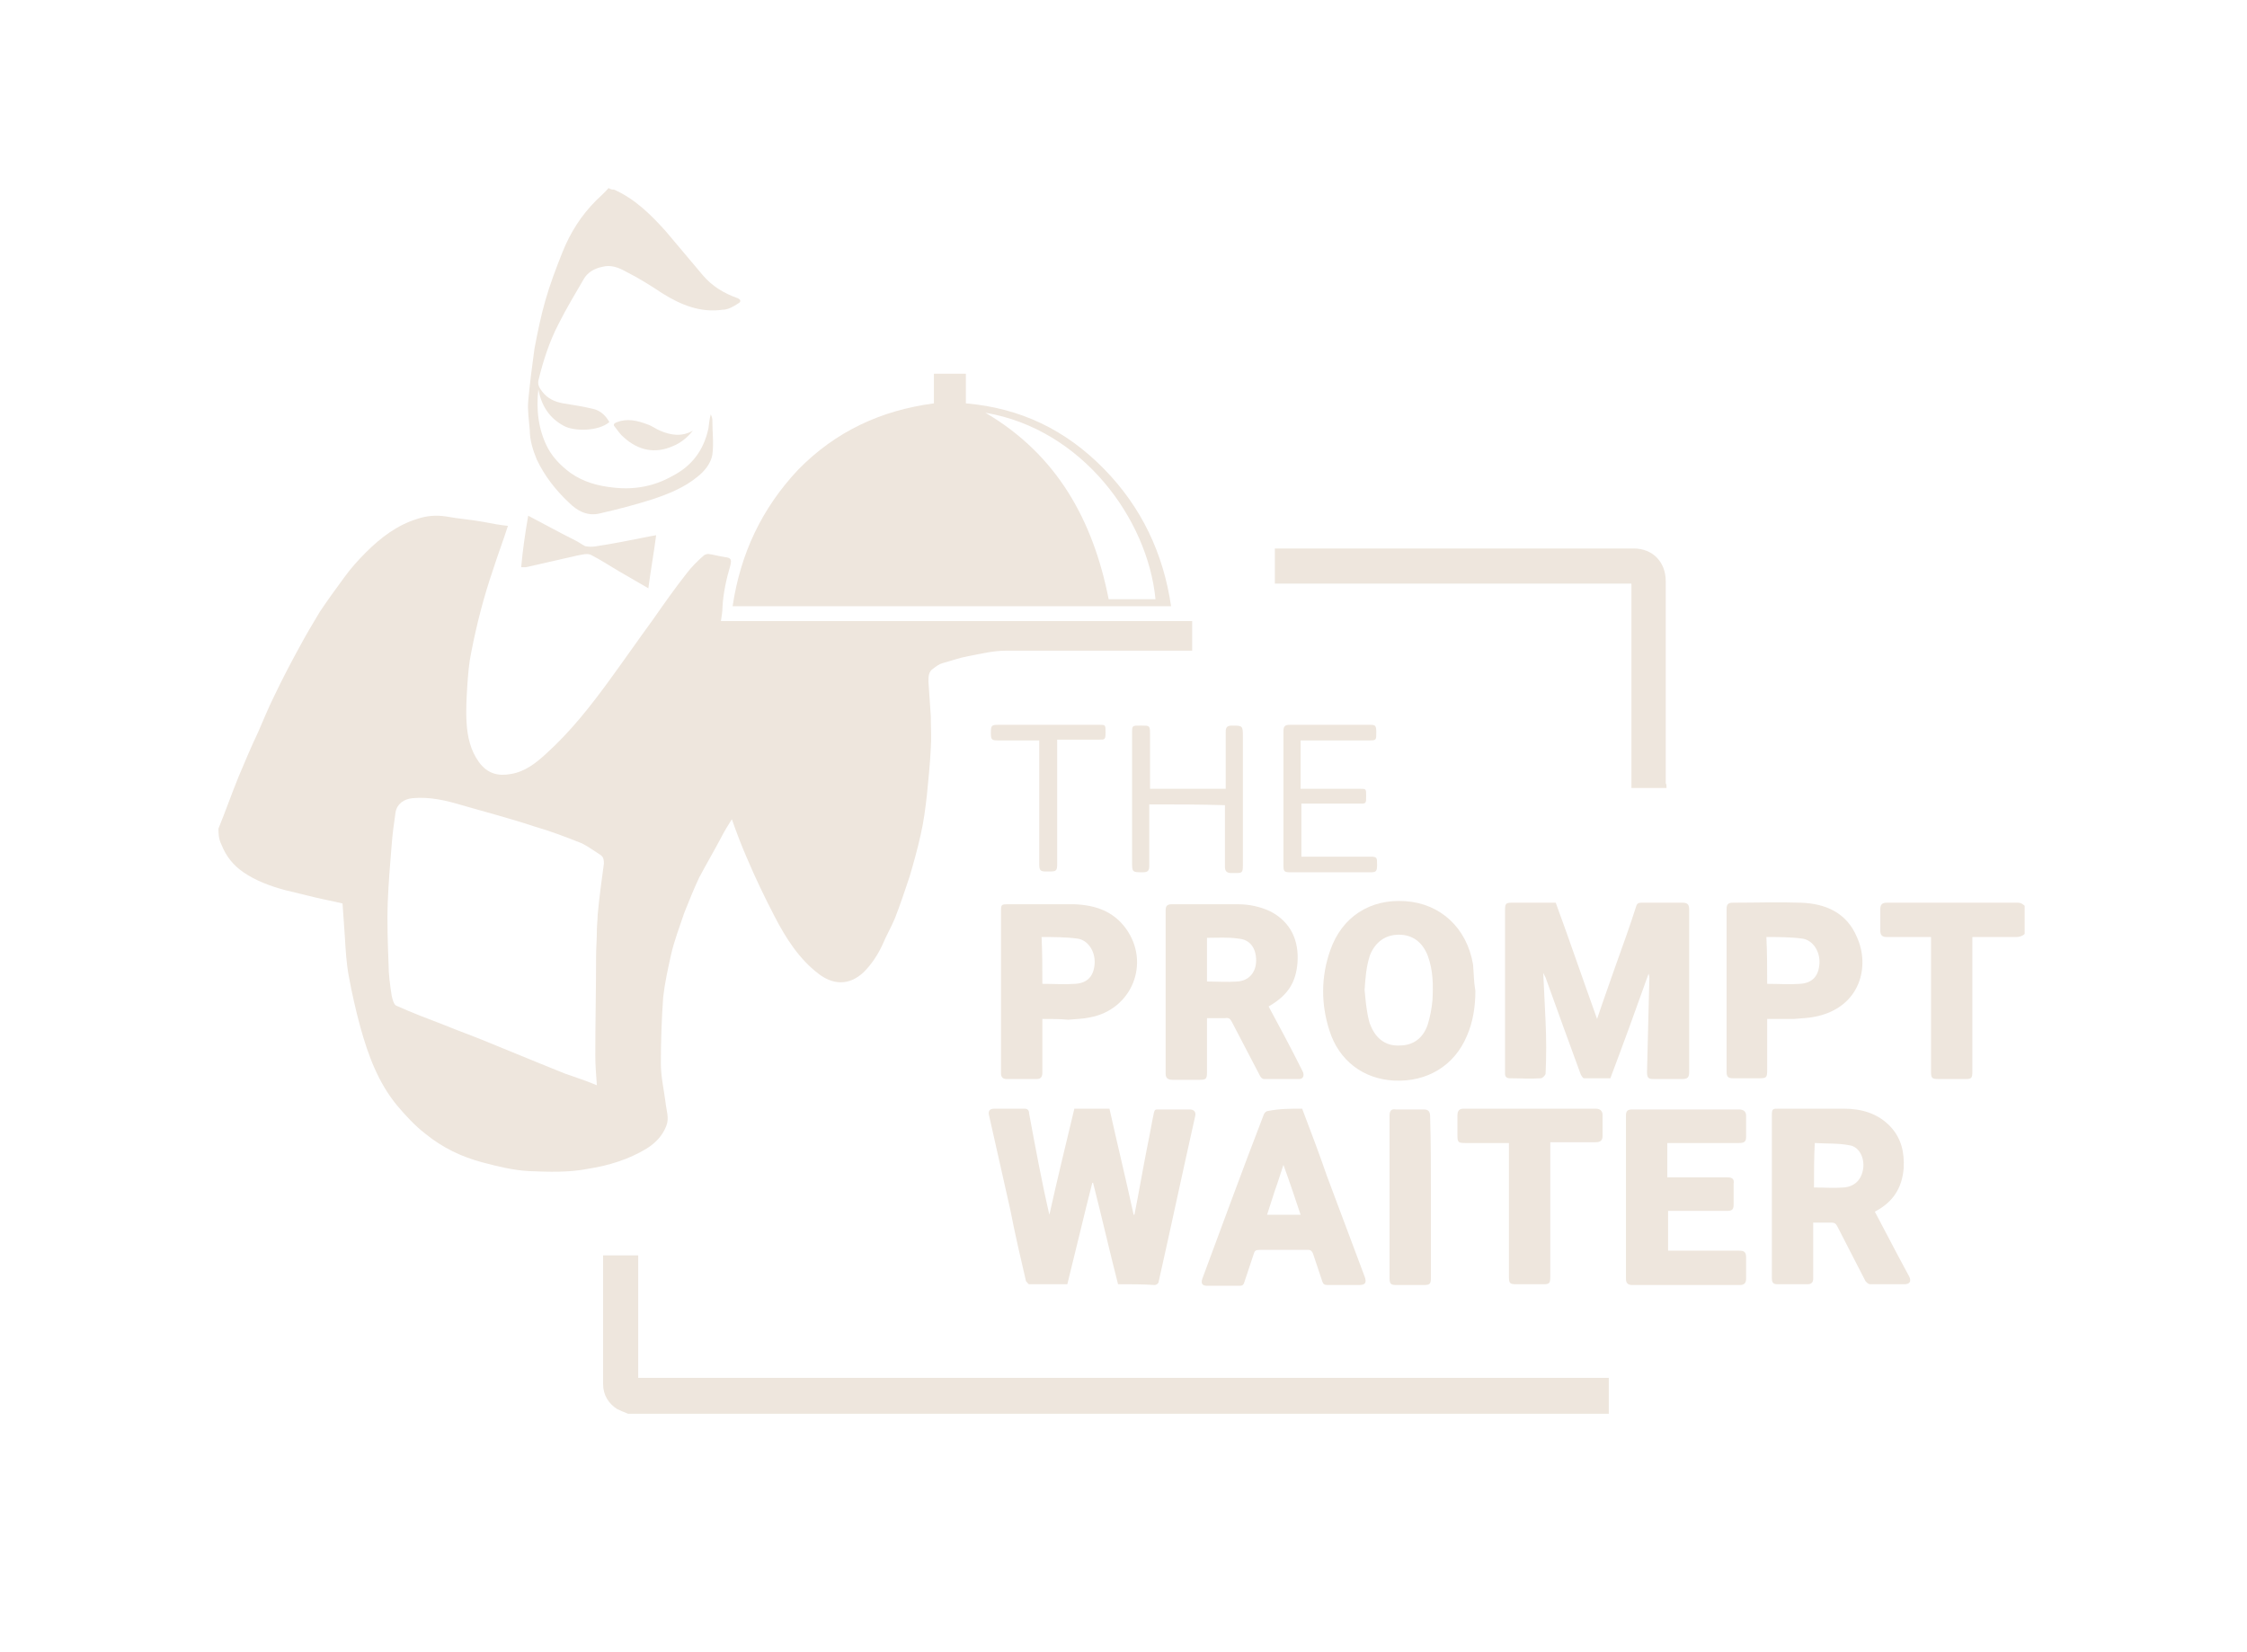 <?xml version="1.0" encoding="utf-8"?>
<!-- Generator: Adobe Illustrator 23.0.2, SVG Export Plug-In . SVG Version: 6.00 Build 0)  -->
<svg version="1.1" id="Layer_1" xmlns="http://www.w3.org/2000/svg" xmlns:xlink="http://www.w3.org/1999/xlink" x="0px" y="0px"
	 viewBox="0 0 288 211.7" style="enable-background:new 0 0 288 211.7;" xml:space="preserve">
<style type="text/css">
	.st0{fill:#EEE6DD;}
	.st1{fill:#FFFFFF;}
	.st2{fill:#AE2A24;}
	.st3{fill:#231F20;}
	.st4{fill:#7EBDC2;}
	.st5{fill:#F3DFA2;}
</style>
<g>
	<g>
		<g>
			<path class="st0" d="M80.5,181.2c-0.5-0.2-1-0.4-1.4-0.6c-1.1-0.7-1.8-1.8-1.8-3.2c0-5.4,0-10.8,0-16.2c0-0.1,0-0.2,0-0.3
				c1.5,0,3,0,4.5,0c0,5.2,0,10.4,0,15.7c41.5,0,82.9,0,124.4,0c0,1.6,0,3.1,0,4.6C164.3,181.2,122.4,181.2,80.5,181.2z"/>
			<path class="st0" d="M213.6,101c-1.5,0-3,0-4.5,0c0-8.7,0-17.5,0-26.2c-15.3,0-30.4,0-45.7,0c0-1.5,0-3,0-4.5c0.2,0,0.5,0,0.7,0
				c15.1,0,30.2,0,45.3,0c2.4,0,4.1,1.7,4.1,4.2c0,8.6,0,17.3,0,25.9C213.6,100.5,213.6,100.7,213.6,101z"/>
		</g>
		<g>
			<g>
				<path class="st0" d="M259.5,119.7c-0.3,0.3-0.7,0.4-1.1,0.4c-1.9,0-3.7,0-5.6,0c0,0.3,0,0.5,0,0.8c0,5.5,0,10.9,0,16.4
					c0,0.9-0.1,1-0.9,1c-1.1,0-2.2,0-3.4,0c-0.9,0-1-0.1-1-1c0-5.4,0-10.9,0-16.3c0-0.3,0-0.5,0-0.9c-0.3,0-0.5,0-0.7,0
					c-1.7,0-3.4,0-5,0c-0.6,0-0.8-0.3-0.8-0.8c0-0.9,0-1.9,0-2.8c0-0.6,0.3-0.8,0.8-0.8c5.6,0,11.3,0,16.9,0c0.3,0,0.6,0.2,0.8,0.4
					C259.5,117.3,259.5,118.5,259.5,119.7z"/>
				<path class="st0" d="M199.4,115.7c1.8,4.9,3.5,9.9,5.3,14.9c0.8-2.4,1.6-4.6,2.4-6.9c0.9-2.5,1.8-5,2.6-7.5
					c0.1-0.4,0.3-0.5,0.7-0.5c1.7,0,3.4,0,5.2,0c0.7,0,0.9,0.2,0.9,0.9c0,6.9,0,13.8,0,20.8c0,0.7-0.2,0.9-0.9,0.9
					c-1.2,0-2.4,0-3.6,0c-0.7,0-0.9-0.1-0.9-0.9c0.1-4,0.2-8,0.3-12c0-0.2,0-0.3-0.1-0.6c-1.6,4.5-3.2,8.9-4.9,13.4
					c-1.1,0-2.3,0-3.4,0c-0.1,0-0.3-0.3-0.4-0.5c-1.5-4.1-3-8.2-4.5-12.4c-0.1-0.2-0.2-0.4-0.3-0.6c0.1,2.1,0.2,4.2,0.3,6.3
					c0.1,2.2,0.1,4.4,0,6.6c0,0.2-0.4,0.6-0.6,0.6c-1.3,0.1-2.7,0-4,0c-0.4,0-0.6-0.2-0.6-0.6c0-0.1,0-0.2,0-0.3
					c0-6.9,0-13.7,0-20.6c0-0.9,0.1-1,0.9-1C195.7,115.7,197.5,115.7,199.4,115.7z"/>
				<path class="st0" d="M162.6,129c1.4,2.6,2.8,5.2,4.1,7.8c0.1,0.2,0.2,0.4,0.3,0.6c0.2,0.5,0,0.9-0.5,0.9c-1.5,0-3,0-4.5,0
					c-0.2,0-0.4-0.2-0.5-0.4c-1.2-2.3-2.4-4.6-3.6-6.9c-0.2-0.4-0.4-0.6-0.9-0.5c-0.7,0-1.5,0-2.3,0c0,0.3,0,0.5,0,0.7
					c0,2.1,0,4.1,0,6.2c0,0.9-0.1,1-1,1c-1.1,0-2.3,0-3.4,0c-0.6,0-0.9-0.2-0.9-0.8c0-7,0-13.9,0-20.9c0-0.6,0.2-0.8,0.8-0.8
					c2.8,0,5.7,0,8.5,0c1.4,0,2.8,0.3,4.1,0.9c2.7,1.4,3.7,3.8,3.5,6.6C166.1,125.8,165.2,127.5,162.6,129z M154.7,120.2
					c0,1.9,0,3.7,0,5.6c1.3,0,2.6,0.1,3.9,0c1.5-0.1,2.4-1.2,2.4-2.7c0-1.6-0.8-2.7-2.3-2.8C157.4,120.1,156.1,120.2,154.7,120.2z"
					/>
				<path class="st0" d="M189.1,127c0,2-0.3,4-1.1,5.8c-1.6,3.8-5.1,5.9-9.3,5.7c-4-0.2-7.1-2.6-8.3-6.4c-1.1-3.4-1.1-6.9,0.1-10.3
					c1.5-4.3,5.1-6.6,9.6-6.3c4.5,0.3,7.9,3.4,8.7,8.1C188.9,124.7,188.9,125.9,189.1,127z M174.9,126.9c0.1,1.1,0.2,2.1,0.4,3.2
					c0.1,0.5,0.2,1,0.4,1.4c0.7,1.7,2,2.6,3.7,2.5c1.7,0,3-0.9,3.6-2.7c0.3-1,0.5-2,0.6-3.1c0.1-1.9,0.1-3.8-0.6-5.7
					c-0.7-1.8-2-2.7-3.7-2.7c-1.7,0-3,0.9-3.7,2.6C175.1,123.9,175,125.4,174.9,126.9z"/>
				<path class="st0" d="M133.6,130.6c0,0.3,0,0.5,0,0.8c0,2,0,4.1,0,6.1c0,0.5-0.2,0.8-0.7,0.8c-1.3,0-2.6,0-3.9,0
					c-0.5,0-0.7-0.3-0.7-0.7c0-1.3,0-2.5,0-3.8c0-5.6,0-11.3,0-16.9c0-1,0-1,1-1c2.8,0,5.6,0,8.4,0c2.7,0.1,5,0.9,6.6,3.1
					c3.2,4.4,0.8,10.4-4.6,11.4c-0.9,0.2-1.8,0.2-2.8,0.3C135.9,130.6,134.8,130.6,133.6,130.6z M133.6,126.1c1.5,0,2.9,0.1,4.2,0
					c1.6-0.1,2.4-1,2.5-2.6c0.1-1.5-0.8-3-2.2-3.2c-1.5-0.2-3.1-0.2-4.6-0.2C133.6,122.2,133.6,124.1,133.6,126.1z"/>
				<path class="st0" d="M226.5,130.6c0,2.3,0,4.4,0,6.6c0,0.9-0.1,1-1,1c-1.1,0-2.3,0-3.4,0c-0.6,0-0.8-0.2-0.8-0.8
					c0-7,0-14,0-20.9c0-0.6,0.2-0.8,0.8-0.8c2.9,0,5.8-0.1,8.7,0c3.2,0.1,5.9,1.3,7.2,4.4c1.7,3.7,0.5,9-5.3,10.2
					c-0.9,0.2-1.8,0.2-2.8,0.3C228.8,130.6,227.7,130.6,226.5,130.6z M226.5,126.1c1.5,0,2.9,0.1,4.2,0c1.6-0.1,2.4-1,2.5-2.6
					c0.1-1.5-0.8-3-2.2-3.2c-1.5-0.2-3.1-0.2-4.6-0.2C226.5,122.2,226.5,124.1,226.5,126.1z"/>
			</g>
			<g>
				<path class="st0" d="M143.3,164.6c-1.1-4.3-2.1-8.7-3.2-13c0,0-0.1,0-0.1,0c-1.1,4.3-2.1,8.6-3.2,13c-1.6,0-3.3,0-4.9,0
					c-0.1,0-0.3-0.3-0.4-0.4c-0.7-3-1.4-6-2-9.1c-0.9-4-1.8-8-2.7-12c-0.2-0.7,0-1,0.7-1c1.3,0,2.5,0,3.8,0c0.4,0,0.6,0.2,0.6,0.6
					c0.8,4.3,1.6,8.7,2.6,13c1-4.5,2.1-9,3.2-13.6c1.5,0,2.9,0,4.5,0c1,4.5,2.1,9,3.1,13.6c0,0,0.1,0,0.1,0c0.6-3,1.1-6,1.7-9
					c0.3-1.4,0.5-2.7,0.8-4.1c0.1-0.4,0.2-0.4,0.6-0.4c1.3,0,2.7,0,4,0c0.5,0,0.8,0.3,0.7,0.8c-1.6,7.1-3.1,14.2-4.7,21.3
					c0,0.2-0.3,0.4-0.5,0.4C146.5,164.6,145,164.6,143.3,164.6z"/>
				<path class="st0" d="M232.4,156.7c0,2.2,0,4.4,0,6.5c0,0.2,0,0.5,0,0.7c0,0.4-0.2,0.7-0.7,0.7c-1.3,0-2.6,0-3.9,0
					c-0.6,0-0.7-0.3-0.7-0.8c0-3.3,0-6.5,0-9.8c0-3.7,0-7.3,0-11c0-0.9,0.1-0.9,0.9-0.9c2.8,0,5.5,0,8.3,0c2.3,0,4.4,0.6,6,2.3
					c1.4,1.5,1.8,3.3,1.7,5.3c-0.2,2.6-1.4,4.4-3.7,5.6c1,1.9,2,3.8,3,5.7c0.5,0.9,0.9,1.7,1.4,2.6c0.3,0.6,0.1,1-0.6,1
					c-1.4,0-2.8,0-4.3,0c-0.4,0-0.5-0.2-0.7-0.4c-1.2-2.3-2.4-4.7-3.6-7c-0.2-0.4-0.4-0.5-0.8-0.5
					C234,156.7,233.3,156.7,232.4,156.7z M232.5,152.2c1.3,0,2.6,0.1,3.8,0c1.4-0.1,2.3-1,2.5-2.4c0.2-1.4-0.5-2.8-1.7-3
					c-1.5-0.3-3-0.2-4.5-0.3C232.5,148.5,232.5,150.3,232.5,152.2z"/>
				<path class="st0" d="M213.8,155.2c0,1.7,0,3.4,0,5.1c0.3,0,0.5,0,0.7,0c2.8,0,5.6,0,8.4,0c0.7,0,0.9,0.2,0.9,0.9
					c0,0.9,0,1.8,0,2.7c0,0.5-0.2,0.8-0.8,0.8c-4.6,0-9.2,0-13.8,0c-0.5,0-0.8-0.2-0.8-0.8c0-7,0-14,0-20.9c0-0.6,0.2-0.8,0.8-0.8
					c4.6,0,9.1,0,13.7,0c0.6,0,0.9,0.3,0.9,0.8c0,0.9,0,1.8,0,2.7c0,0.6-0.2,0.8-0.9,0.8c-2.8,0-5.6,0-8.4,0c-0.2,0-0.5,0-0.8,0
					c0,1.5,0,2.9,0,4.4c0.2,0,0.4,0,0.7,0c2.3,0,4.7,0,7,0c0.6,0,0.9,0.2,0.8,0.8c0,0.9,0,1.8,0,2.7c0,0.6-0.2,0.8-0.8,0.8
					c-2.3,0-4.7,0-7,0C214.3,155.2,214.1,155.2,213.8,155.2z"/>
				<path class="st0" d="M166.9,142.1c1.1,2.9,2.2,5.8,3.2,8.7c1.6,4.3,3.2,8.5,4.8,12.8c0.3,0.8,0.1,1.1-0.7,1.1
					c-1.4,0-2.7,0-4.1,0c-0.3,0-0.5-0.1-0.6-0.4c-0.4-1.2-0.8-2.4-1.2-3.6c-0.1-0.3-0.3-0.5-0.6-0.5c-2.1,0-4.2,0-6.3,0
					c-0.4,0-0.6,0.1-0.7,0.5c-0.4,1.2-0.8,2.4-1.2,3.6c-0.1,0.4-0.3,0.5-0.6,0.5c-1.4,0-2.8,0-4.2,0c-0.6,0-0.8-0.3-0.6-0.9
					c2.6-7,5.2-14.1,7.9-21.1c0.1-0.2,0.3-0.4,0.5-0.4C164,142.1,165.4,142.1,166.9,142.1z M166.7,155.7c-0.7-2.1-1.4-4.2-2.2-6.4
					c-0.4,1.2-0.7,2.2-1.1,3.3c-0.3,1-0.7,2.1-1,3.1C163.9,155.7,165.3,155.7,166.7,155.7z"/>
				<path class="st0" d="M193.4,146.5c-1.9,0-3.7,0-5.6,0c-0.9,0-1-0.1-1-1c0-0.8,0-1.7,0-2.5c0-0.6,0.2-0.9,0.8-0.9
					c5.6,0,11.3,0,16.9,0c0.6,0,0.9,0.3,0.9,0.8c0,0.9,0,1.8,0,2.7c0,0.6-0.3,0.8-0.9,0.8c-1.9,0-3.8,0-5.8,0c0,0.3,0,0.5,0,0.8
					c0,5.5,0,10.9,0,16.4c0,0.9-0.1,1-0.9,1c-1.1,0-2.2,0-3.4,0c-0.9,0-1-0.1-1-1c0-5.4,0-10.9,0-16.3
					C193.4,147.1,193.4,146.9,193.4,146.5z"/>
				<path class="st0" d="M183.4,153.4c0,3.4,0,6.9,0,10.3c0,0.9-0.1,1-1,1c-1.1,0-2.3,0-3.4,0c-0.7,0-0.9-0.1-0.9-0.9
					c0-6.9,0-13.9,0-20.8c0-0.6,0.2-0.9,0.8-0.8c1.2,0,2.4,0,3.6,0c0.6,0,0.8,0.3,0.8,0.9C183.4,146.4,183.4,149.9,183.4,153.4z"/>
			</g>
		</g>
		<g>
			<path class="st0" d="M147.3,103.1c0,0.7,0,1.4,0,2.1c0,1.9,0,3.9,0,5.8c0,0.6-0.2,0.8-0.8,0.8c-1.4,0-1.4,0-1.4-1.4
				c0-5.5,0-10.9,0-16.4c0-1,0-1,1-1c0.1,0,0.2,0,0.3,0c0.9,0,1,0,1,1c0,2.1,0,4.3,0,6.4c0,0.2,0,0.5,0,0.7c3.3,0,6.4,0,9.7,0
				c0-0.3,0-0.5,0-0.8c0-2.2,0-4.4,0-6.5c0-0.6,0.2-0.8,0.8-0.8c1.4,0,1.4,0,1.4,1.5c0,5.5,0,10.9,0,16.4c0,1-0.1,1-1.1,1
				c-0.1,0-0.3,0-0.4,0c-0.6,0-0.8-0.3-0.8-0.8c0-2.4,0-4.8,0-7.2c0-0.2,0-0.5,0-0.7C153.8,103.1,150.6,103.1,147.3,103.1z"/>
			<path class="st0" d="M166.8,103c0,2.3,0,4.5,0,6.8c0.3,0,0.5,0,0.7,0c2.7,0,5.4,0,8.1,0c0.9,0,0.9,0.1,0.9,1c0,0.9-0.1,1-0.9,1
				c-3.4,0-6.8,0-10.2,0c-0.8,0-0.9-0.1-0.9-0.9c0-5.7,0-11.5,0-17.2c0-0.6,0.2-0.8,0.8-0.8c3.4,0,6.9,0,10.3,0c0.7,0,0.8,0.1,0.8,1
				c0,0.9,0,1-0.8,1c-2.7,0-5.4,0-8.1,0c-0.2,0-0.5,0-0.8,0c0,2.1,0,4.1,0,6.2c0.2,0,0.5,0,0.7,0c2.3,0,4.6,0,6.9,0
				c0.8,0,0.8,0,0.8,0.9c0,1,0,1-0.8,1c-2.3,0-4.6,0-6.9,0C167.3,103,167.1,103,166.8,103z"/>
			<path class="st0" d="M133.2,94.9c-1.8,0-3.6,0-5.3,0c-0.8,0-0.9-0.1-0.9-1c0-0.9,0.1-1,0.9-1c4.3,0,8.7,0,13,0c0.8,0,0.8,0,0.8,1
				c0,0.9-0.1,0.9-0.8,0.9c-1.8,0-3.5,0-5.4,0c0,0.3,0,0.5,0,0.8c0,5,0,10.1,0,15.1c0,0.9-0.1,1-1,1c-0.1,0-0.3,0-0.4,0
				c-0.7,0-0.9-0.1-0.9-0.9c0-2.9,0-5.8,0-8.7c0-2.3,0-4.5,0-6.8C133.2,95.3,133.2,95.1,133.2,94.9z"/>
		</g>
		<g>
			<path class="st0" d="M28,106.2c0.9-2.2,1.7-4.5,2.6-6.7c0.8-1.9,1.6-3.8,2.5-5.7c0.7-1.6,1.3-3.1,2.1-4.7c1-2.1,2.1-4.2,3.2-6.2
				c0.8-1.5,1.7-3,2.6-4.5c1-1.5,2.1-3,3.2-4.5c0.8-1.1,1.7-2.1,2.7-3.1c1.9-1.9,4-3.5,6.6-4.3c1.2-0.4,2.4-0.5,3.7-0.3
				c1.6,0.3,3.2,0.4,4.8,0.7c1,0.2,2.1,0.4,3.1,0.5c-0.6,1.9-1.3,3.7-1.9,5.6c-1.2,3.5-2.1,7-2.8,10.6c-0.3,1.4-0.4,2.8-0.5,4.2
				c-0.1,1.6-0.2,3.2-0.1,4.8c0.1,1.8,0.5,3.6,1.6,5.1c1.1,1.5,2.5,1.8,4.1,1.5c1.8-0.3,3.2-1.4,4.5-2.6c3.1-2.8,5.7-6.1,8.1-9.4
				c1.9-2.6,3.7-5.2,5.6-7.8c1.4-2,2.8-4,4.3-5.9c0.6-0.8,1.4-1.6,2.2-2.3c0.1-0.1,0.4-0.2,0.6-0.2c0.7,0.1,1.4,0.3,2.1,0.4
				c0.8,0.1,0.9,0.3,0.7,1.1c-0.5,1.7-0.9,3.5-1,5.3c0,0.6-0.1,1.1-0.2,1.8c20.2,0,40.3,0,60.4,0c0,1.3,0,2.5,0,3.8
				c-0.3,0-0.5,0-0.8,0c-7.7,0-15.4,0-23.1,0c-1.6,0-3.2,0.4-4.8,0.7c-1.1,0.2-2.2,0.6-3.3,0.9c-0.4,0.1-0.8,0.4-1.2,0.7
				c-0.6,0.4-0.6,1-0.6,1.7c0.1,1.5,0.2,2.9,0.3,4.4c0,1.4,0.1,2.8,0,4.1c-0.1,2-0.3,4-0.5,6c-0.2,1.7-0.4,3.4-0.8,5.1
				c-0.4,1.8-0.9,3.6-1.4,5.3c-0.6,1.8-1.2,3.6-1.9,5.4c-0.5,1.2-1.1,2.2-1.6,3.4c-0.6,1.3-1.4,2.5-2.4,3.5c-1.9,1.8-4,1.6-5.8,0.2
				c-2.5-1.9-4.2-4.6-5.6-7.3c-1.3-2.5-2.5-5-3.6-7.6c-0.7-1.6-1.3-3.2-1.9-4.9c-0.5,0.8-1,1.6-1.4,2.4c-0.9,1.7-1.9,3.4-2.8,5.1
				c-0.7,1.5-1.3,3-1.9,4.5c-0.6,1.8-1.3,3.6-1.7,5.4c-0.4,1.8-0.8,3.6-1,5.4c-0.2,2.8-0.3,5.7-0.3,8.5c0,1.7,0.4,3.4,0.6,5
				c0.1,1,0.5,2,0.1,3c-0.5,1.3-1.4,2.2-2.5,2.9c-2.3,1.4-4.9,2.2-7.5,2.6c-2.5,0.5-5.1,0.4-7.6,0.3c-2-0.1-4-0.6-5.9-1.1
				c-2.7-0.7-5.2-1.9-7.4-3.7c-1.3-1-2.5-2.3-3.6-3.6c-2.4-2.9-3.7-6.4-4.7-10c-0.6-2.2-1.1-4.4-1.5-6.6c-0.3-1.6-0.4-3.3-0.5-5
				c-0.1-1.4-0.2-2.8-0.3-4.3c-1.2-0.3-2.4-0.5-3.6-0.8c-1.2-0.3-2.5-0.6-3.7-0.9c-1.9-0.5-3.8-1.2-5.4-2.3c-1.3-0.9-2.2-2-2.8-3.5
				C28,107.5,28,106.8,28,106.2z M76.5,139.1c-0.1-1.4-0.2-2.6-0.2-3.8c0-4.2,0.1-8.5,0.1-12.7c0-1.1,0.1-2.2,0.1-3.3
				c0-0.7,0.1-1.4,0.1-2c0.2-2.2,0.5-4.4,0.8-6.6c0-0.4,0-0.8-0.4-1.1c-0.8-0.5-1.6-1.1-2.4-1.5c-2-0.8-4.1-1.6-6.2-2.2
				c-3-1-6.1-1.8-9.2-2.7c-2-0.6-4.1-1.1-6.3-0.9c-1.1,0.1-2,0.7-2.2,1.8c-0.2,1.4-0.4,2.8-0.5,4.2c-0.2,2.4-0.4,4.8-0.5,7.3
				c-0.1,2.6,0,5.3,0.1,7.9c0,1.4,0.2,2.8,0.4,4.1c0.1,0.5,0.3,1.2,0.6,1.3c2,0.9,4.1,1.7,6.2,2.5c1.7,0.7,3.4,1.3,5.1,2
				c2.2,0.9,4.4,1.8,6.6,2.7c1.2,0.5,2.5,1,3.7,1.5C73.8,138.1,75.1,138.5,76.5,139.1z"/>
			<path class="st0" d="M78.7,24.3c2.7,1.2,4.7,3.2,6.6,5.3c1.6,1.9,3.2,3.8,4.8,5.7c1.2,1.4,2.7,2.3,4.4,2.9
				c0.5,0.2,0.5,0.5,0.1,0.7c-0.6,0.4-1.3,0.8-2,0.8c-2.8,0.4-5.3-0.6-7.7-2.1c-1.5-1-3.1-2-4.7-2.8c-0.9-0.5-1.9-0.9-3-0.6
				c-1,0.2-1.9,0.7-2.4,1.6c-1.1,1.9-2.2,3.7-3.2,5.7c-1.2,2.3-2,4.8-2.6,7.3c-0.1,0.6,0.2,1,0.5,1.4c0.7,0.9,1.6,1.3,2.7,1.5
				c1.3,0.2,2.5,0.4,3.8,0.7c0.9,0.2,1.6,0.8,2.1,1.7c-1.4,1.2-4.5,1.2-5.8,0.5c-1.9-1-2.9-2.6-3.3-4.7c-0.3,2.6,0,5.2,1.2,7.5
				c0.7,1.3,1.7,2.3,2.9,3.2c1.7,1.2,3.6,1.7,5.6,1.9c2.7,0.3,5.2-0.2,7.5-1.5c2.5-1.3,4-3.3,4.6-6.1c0.1-0.6,0.1-1.1,0.3-1.8
				c0.1,0.2,0.2,0.5,0.2,0.7c0,1.5,0.2,3,0,4.5c-0.2,1.1-1,2.1-1.9,2.8c-1.7,1.4-3.7,2.2-5.8,2.9c-2.2,0.7-4.5,1.3-6.7,1.8
				c-1.6,0.4-2.9-0.3-4-1.4c-1.7-1.6-3.1-3.4-4.1-5.5c-0.5-1.2-0.9-2.5-0.9-3.8c-0.1-1.2-0.3-2.5-0.2-3.7c0.2-2.2,0.5-4.5,0.8-6.7
				c0.4-2.1,0.8-4.1,1.4-6.2c0.6-2.1,1.4-4.2,2.2-6.2c1-2.5,2.4-4.7,4.3-6.6c0.5-0.5,1.1-1,1.6-1.6C78.3,24.3,78.5,24.3,78.7,24.3z"
				/>
			<path class="st0" d="M119.7,51.7c0-1.2,0-2.5,0-3.8c1.4,0,2.7,0,4.1,0c0,1.3,0,2.5,0,3.8c7,0.6,12.8,3.4,17.7,8.4
				c4.8,4.9,7.6,10.8,8.6,17.6c-18.7,0-37.4,0-56.2,0c1-6.7,3.7-12.5,8.4-17.5C107.1,55.3,112.9,52.6,119.7,51.7z M148.1,76.8
				c-1-10.3-9.4-21.8-21.8-23.9c9.2,5.4,13.8,13.8,15.8,23.9C144.1,76.8,146,76.8,148.1,76.8z"/>
			<path class="st0" d="M67.7,66.1c2.1,1.1,4.1,2.2,6.1,3.2c0.4,0.2,0.8,0.5,1.2,0.7c0.5,0.1,1,0.1,1.5,0c2-0.3,4-0.7,6-1.1
				c0.5-0.1,1-0.2,1.6-0.3c-0.3,2.3-0.7,4.5-1,6.8c-1.4-0.8-2.6-1.5-3.8-2.2c-1.2-0.7-2.4-1.5-3.6-2.1c-0.5-0.2-1.1,0-1.7,0.1
				c-2.2,0.5-4.4,1-6.6,1.5c-0.2,0-0.3,0-0.6,0C67,70.5,67.3,68.4,67.7,66.1z"/>
			<path class="st0" d="M88.8,55.2c-0.7,0.9-1.6,1.6-2.6,2c-2.3,1-4.4,0.5-6.2-1.1c-0.5-0.4-0.8-0.9-1.2-1.4c-0.3-0.3,0-0.5,0.3-0.6
				c1.3-0.5,2.6-0.2,3.9,0.3c0.6,0.2,1.1,0.6,1.6,0.8C86,55.8,87.4,56,88.8,55.2z"/>
		</g>
	</g>
</g>
</svg>
